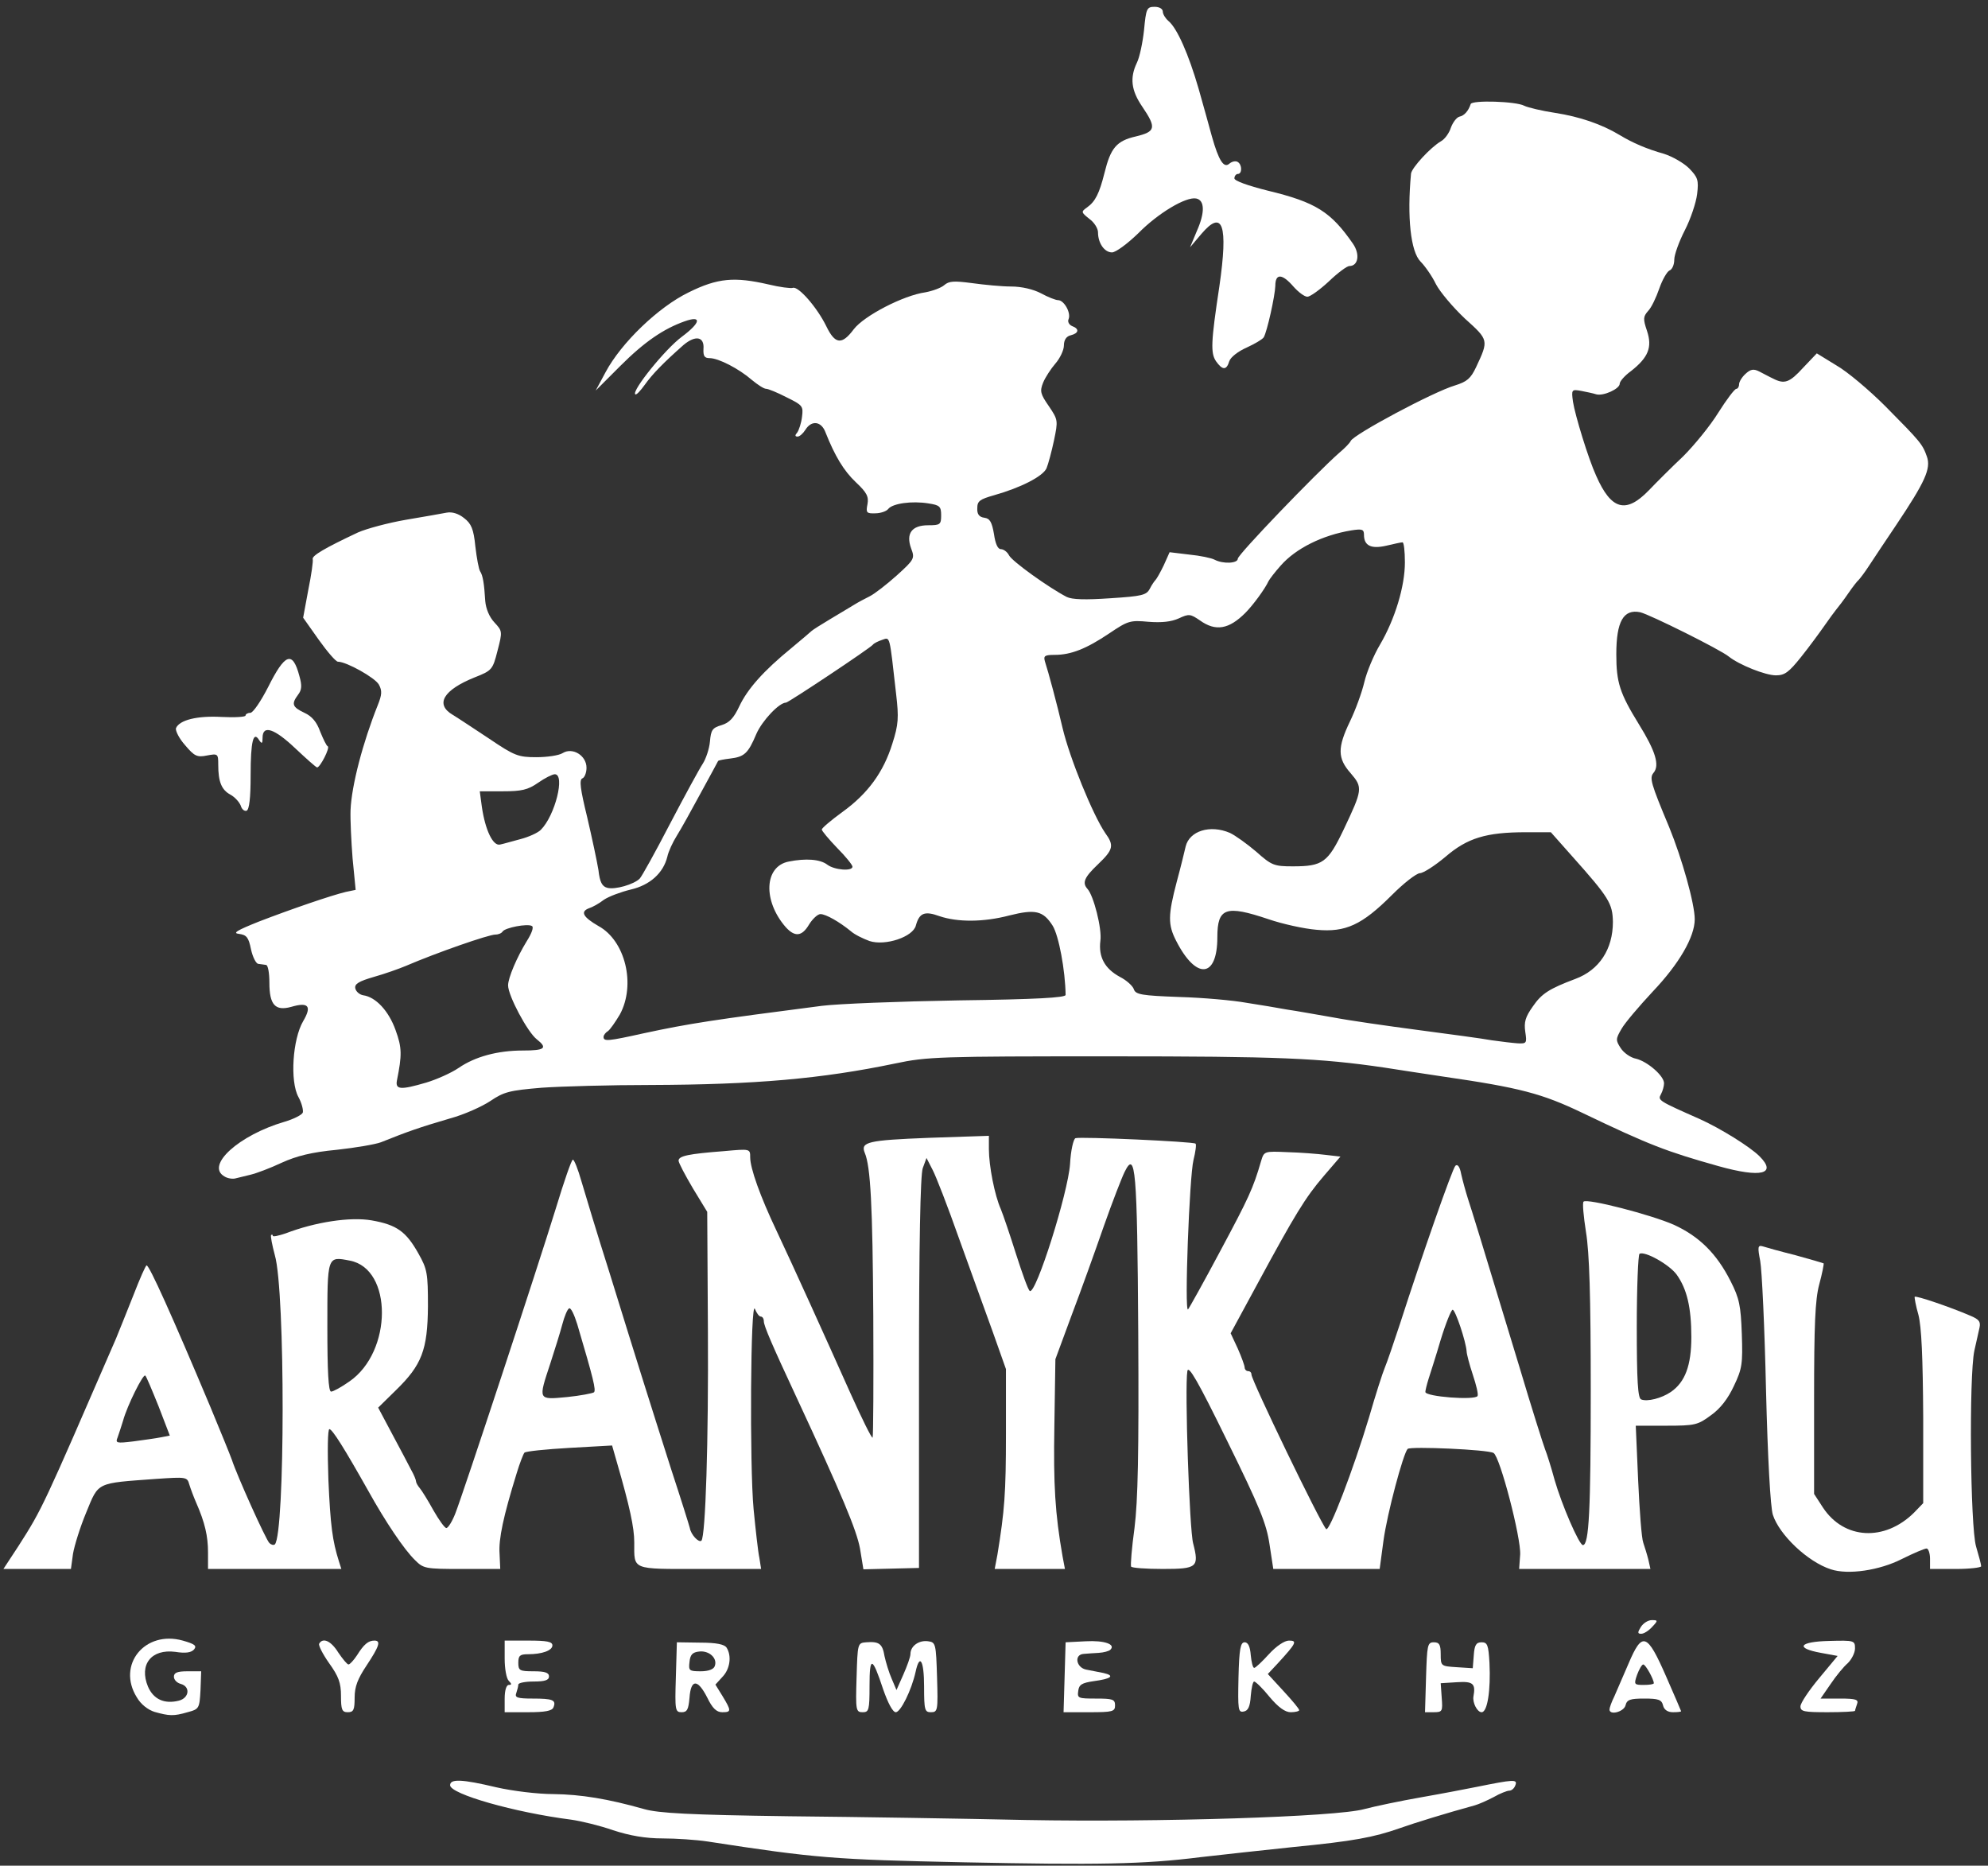 <?xml version="1.0" encoding="utf-8"?>
<!DOCTYPE svg PUBLIC "-//W3C//DTD SVG 20010904//EN" "http://www.w3.org/TR/2001/REC-SVG-20010904/DTD/svg10.dtd">
<svg version="1.0" xmlns="http://www.w3.org/2000/svg" width="583px" height="547px" viewBox="0 0 583 547" preserveAspectRatio="xMidYMid meet">
 <rect x="0" y="0" width="583" height="547" fill="#333333" stroke="none"/>
 <g fill="#ffffff">
  <path d="M282.5 546 c-38 -0.8 -43.2 -1.2 -75 -6.1 -3.3 -0.5 -9.3 -0.9 -13.2 -0.9 -5 0 -9.6 -0.8 -14.5 -2.4 -4 -1.4 -9.5 -2.7 -12.3 -3.1 -16.5 -2.1 -35.5 -7.5 -35.5 -10.1 0 -1.9 3.4 -1.8 13.5 0.6 4.8 1.1 12.2 2 16.8 2 8.1 0.1 16 1.4 26.6 4.4 4.2 1.2 13.2 1.7 42.5 2.1 20.4 0.2 51.7 0.7 69.6 1.1 38.6 0.7 90.9 -0.9 99.1 -3.2 3 -0.8 10.6 -2.4 16.9 -3.5 6.3 -1.1 13.5 -2.5 16 -3 10.9 -2.2 12.1 -2.3 11.4 -0.5 -0.3 0.9 -1.1 1.6 -1.8 1.6 -0.6 0 -2.7 0.8 -4.6 1.9 -1.9 1 -4.4 2.1 -5.5 2.4 -8.4 2.3 -17.8 5.2 -22 6.7 -7.7 2.7 -13.6 3.8 -31 5.5 -8.8 0.9 -21.2 2.3 -27.5 3 -16.6 2.1 -30.1 2.3 -69.5 1.5z"/>
  <path d="M45.3 501.9 c-1.9 -0.6 -4 -2.2 -5.2 -4.3 -5.9 -9.5 2.4 -19.7 13.5 -16.6 3.5 1 4.2 1.5 3.3 2.6 -0.8 0.9 -2.4 1.2 -5.5 0.7 -7 -0.9 -10.7 3.7 -8 10.2 1.6 3.7 4.8 5.2 9.1 4.1 3 -0.8 3.4 -4.1 0.5 -4.9 -1.1 -0.3 -2 -1.2 -2 -2.1 0 -1.2 1 -1.6 4 -1.6 l4 0 -0.2 5.5 c-0.3 5.4 -0.4 5.6 -3.8 6.5 -4.1 1.2 -5.4 1.1 -9.7 -0.1z"/>
  <path d="M100 497.2 c0 -3.8 -0.7 -5.7 -3.5 -9.6 -1.9 -2.7 -3.2 -5.3 -2.9 -5.7 1.1 -1.9 3.5 -0.8 5.6 2.6 1.3 1.9 2.6 3.5 3 3.5 0.4 0 1.5 -1.2 2.5 -2.7 2 -3.2 3.3 -4.3 5.1 -4.3 2 0 1.4 1.7 -2.3 7.3 -2.6 3.9 -3.5 6.2 -3.5 9.4 0 3.6 -0.3 4.3 -2 4.3 -1.7 0 -2 -0.7 -2 -4.8z"/>
  <path d="M148 498 c0 -2.4 0.5 -4 1.2 -4 0.9 0 0.9 -0.3 0 -1.2 -0.7 -0.7 -1.2 -3.6 -1.2 -6.5 l0 -5.3 7 0 c5.3 0 7 0.3 7 1.4 0 1.5 -3 2.6 -7.2 2.6 -2.3 0 -2.8 0.4 -2.8 2.5 0 2.3 0.4 2.5 4.5 2.5 3.3 0 4.5 0.4 4.5 1.5 0 1.1 -1.2 1.5 -4.5 1.5 -2.5 0 -4.5 0.4 -4.5 0.9 0 0.5 -0.3 1.6 -0.6 2.5 -0.5 1.3 0.3 1.6 4.8 1.6 5.9 0 7 0.4 6.1 2.6 -0.4 1 -2.4 1.4 -7.4 1.4 l-6.9 0 0 -4z"/>
  <path d="M198.2 491.8 l0.3 -10.3 6.8 0.1 c4.8 0 7.2 0.5 7.8 1.5 1.5 2.4 1 6.2 -1.2 8.5 l-2.1 2.3 2.1 3.4 c2.6 4.3 2.6 4.7 -0.1 4.7 -1.7 0 -2.9 -1.2 -4.4 -4.3 -2.8 -5.5 -4.8 -5.5 -5.2 0.1 -0.3 3.4 -0.7 4.2 -2.3 4.2 -1.9 0 -2 -0.6 -1.7 -10.2z m11.4 -3.3 c0.9 -2.3 -1.6 -4.6 -4.5 -4.3 -2 0.2 -2.7 0.9 -2.9 3.1 -0.3 2.5 -0.1 2.7 3.3 2.7 2.3 0 3.8 -0.6 4.1 -1.5z"/>
  <path d="M251.2 491.8 c0.3 -10 0.3 -10.1 2.8 -10.3 3.8 -0.3 4.8 0.4 5.4 4.1 0.4 1.8 1.3 4.8 2.1 6.6 l1.4 3.3 2 -4.5 c1.1 -2.5 2.1 -5.2 2.1 -6.1 0 -2.3 2.5 -4.1 5.2 -3.7 2.2 0.3 2.3 0.7 2.6 10.6 0.3 9.7 0.2 10.2 -1.8 10.2 -1.8 0 -2 -0.6 -2 -7.5 0 -7.7 -1.3 -9.9 -2.5 -4.3 -1.2 5.4 -4.4 11.8 -5.8 11.8 -0.9 0 -2.3 -2.7 -3.7 -6.7 -3.2 -9.7 -4 -9.9 -4 -1 0 7.1 -0.2 7.7 -2 7.7 -2 0 -2.1 -0.5 -1.8 -10.2z"/>
  <path d="M312.2 491.8 l0.3 -10.3 5.9 -0.3 c5.5 -0.3 8.9 0.9 7.2 2.5 -0.4 0.4 -1.9 0.8 -3.4 0.9 -1.5 0.1 -3.5 0.2 -4.4 0.3 -2.9 0.2 -2.2 4 0.7 4.6 1.4 0.3 3.7 0.7 5.1 1 3.5 0.8 2.3 1.7 -2.9 2.4 -3.4 0.5 -4.3 1 -4.5 2.9 -0.3 2.1 0 2.2 5.2 2.2 4.9 0 5.6 0.2 5.6 2 0 1.8 -0.7 2 -7.5 2 l-7.6 0 0.3 -10.2z"/>
  <path d="M363.2 491.8 c0.2 -8.4 0.6 -10.3 1.8 -10.3 1 0 1.6 1.2 1.8 3.8 0.2 2 0.6 3.7 1 3.7 0.4 0 2.3 -1.8 4.3 -4 2.2 -2.4 4.6 -4 5.9 -4 2.5 0 2.2 0.7 -3.3 6.7 l-2.9 3.1 4.6 5 c2.5 2.7 4.6 5.2 4.6 5.6 0 0.3 -1.1 0.6 -2.5 0.6 -1.6 0 -3.6 -1.4 -6.2 -4.5 -2 -2.5 -4.1 -4.5 -4.5 -4.5 -0.4 0 -0.8 1.9 -1 4.2 -0.2 3.2 -0.8 4.4 -2.1 4.6 -1.6 0.3 -1.7 -0.5 -1.5 -10z"/>
  <path d="M418.2 491.8 c0.3 -9.5 0.4 -10.3 2.3 -10.3 1.6 0 2 0.7 2 3.5 0 3.5 0.1 3.5 4.7 3.8 l4.7 0.3 0.3 -3.8 c0.2 -3 0.7 -3.8 2.3 -3.8 1.7 0 2 0.8 2.3 6 0.4 8.1 -0.6 14.5 -2.3 14.5 -1.3 0 -2.7 -2.8 -2.4 -4.6 0.7 -3.8 -0.1 -4.5 -4.8 -4.2 l-4.8 0.3 0.3 4.3 c0.3 3.9 0.2 4.2 -2.3 4.2 l-2.6 0 0.3 -10.2z"/>
  <path d="M472 501.2 c0 -0.5 0.6 -2.2 1.4 -3.8 0.7 -1.6 2.6 -6 4.2 -9.7 4 -9.4 5.4 -9 11 3.8 2.4 5.5 4.4 10.1 4.4 10.2 0 0.2 -1.1 0.3 -2.4 0.3 -1.5 0 -2.6 -0.7 -2.9 -2 -0.4 -1.7 -1.4 -2 -5.5 -2 -4.1 0 -5.1 0.3 -5.5 2 -0.5 1.9 -4.7 3 -4.7 1.2z m13 -7.7 c0 -1.1 -2.4 -5.5 -3.1 -5.5 -0.4 0 -1.2 1.4 -1.8 3 -1 2.9 -0.9 3 2 3 1.6 0 2.9 -0.2 2.9 -0.5z"/>
  <path d="M528 500.3 c0 -1 2.5 -4.7 5.5 -8.3 l5.4 -6.5 -4.9 -0.9 c-7.7 -1.4 -6.4 -3.3 2.5 -3.5 7.3 -0.2 7.5 -0.1 7.5 2.2 0 1.3 -1 3.2 -2.1 4.3 -1.2 1 -3.5 3.8 -5.1 6.2 l-2.9 4.2 5.7 0 c4.7 0 5.5 0.3 5 1.6 -0.3 0.9 -0.6 1.8 -0.6 2 0 0.2 -3.6 0.4 -8 0.4 -7 0 -8 -0.2 -8 -1.7z"/>
  <path d="M481.2 477 c0.7 -1.1 2.1 -2 3.2 -2 1.8 0 1.9 0.1 0.1 2 -1 1.1 -2.4 2 -3.2 2 -1.1 0 -1.1 -0.4 -0.1 -2z"/>
  <path d="M536.9 460.1 c-6.8 -2.2 -15.1 -10.1 -17 -16 -0.7 -2.2 -1.5 -16.5 -2 -36.6 -0.4 -18.1 -1.2 -35.1 -1.7 -37.8 -0.8 -4.1 -0.7 -4.7 0.7 -4.3 0.9 0.3 5.2 1.5 9.6 2.6 4.4 1.2 8.1 2.3 8.3 2.4 0.1 0.2 -0.4 2.9 -1.3 6.2 -1.2 4.5 -1.5 11.9 -1.5 33.6 l0 27.8 2.6 4 c6.2 9.4 18.1 10 26.7 1.5 l2.7 -2.8 0 -25.1 c-0.1 -17.7 -0.5 -26.6 -1.4 -30.1 -0.8 -2.7 -1.2 -5.2 -1.1 -5.3 0.4 -0.4 10.4 3 16.2 5.5 2.7 1.1 3.2 1.8 2.8 3.6 -0.3 1.2 -0.9 4.2 -1.5 6.7 -1.6 7.5 -1.2 51.6 0.5 57.4 0.8 2.7 1.5 5.3 1.5 5.8 0 0.4 -3.4 0.8 -7.5 0.8 l-7.5 0 0 -3 c0 -1.6 -0.5 -3 -1 -3 -0.6 0 -3.9 1.4 -7.3 3.1 -6.5 3.3 -15.7 4.7 -20.8 3z"/>
  <path d="M5.4 453.3 c7.1 -11.1 7.2 -11.5 28.6 -60.8 0.9 -2.2 3.2 -7.9 5.1 -12.7 1.9 -4.9 3.6 -8.8 3.9 -8.8 0.8 0 7.4 14.6 18.7 41.5 3 7.2 5.8 14.1 6.3 15.5 1.5 4.6 9.9 23.3 11 24.4 0.5 0.5 1.2 0.7 1.6 0.4 3 -3.1 3.1 -74.2 0 -84.8 -0.8 -3 -1.3 -5.6 -1.1 -5.9 0.3 -0.2 0.5 -0.1 0.5 0.2 0 0.4 1.7 0 3.8 -0.7 8.6 -3.3 18.9 -4.9 25.2 -3.8 7.4 1.3 10.1 3.3 13.7 9.7 2.6 4.6 2.8 5.8 2.8 15.5 -0.1 12.8 -1.8 17.2 -9.4 24.6 l-5.2 5.1 4.2 7.9 c2.3 4.3 4.8 9 5.5 10.4 0.8 1.4 1.4 2.9 1.4 3.3 0 0.4 0.5 1.3 1.1 2 0.6 0.7 2.4 3.6 4 6.5 1.6 2.8 3.3 5.2 3.8 5.2 0.5 0 1.7 -1.9 2.6 -4.2 2.4 -6.1 24.3 -72.6 29.5 -89.5 2.4 -7.9 4.6 -14.3 5 -14.3 0.4 0 1.5 2.8 2.5 6.3 1 3.4 4.6 15.4 8.2 26.7 3.5 11.3 7.9 25.5 9.8 31.5 1.9 6.1 5.7 18 8.4 26.5 2.8 8.5 5.2 16.2 5.4 17 0.3 1.9 2.6 4.4 3.4 3.7 1.2 -1.3 2.1 -29.1 1.9 -61.8 l-0.2 -34.6 -4.2 -6.9 c-2.3 -3.9 -4.2 -7.5 -4.2 -8.1 0 -1.4 2.9 -2 13.3 -2.8 7.7 -0.7 7.7 -0.7 7.7 1.8 0 3.2 2.9 11.4 7.8 21.7 5 10.6 14 30.5 21.7 47.7 3.3 7.3 6.1 13 6.4 12.8 0.2 -0.3 0.3 -16.3 0.2 -35.7 -0.2 -32.4 -0.8 -43.8 -2.5 -47.8 -1.3 -3.2 0.9 -3.7 18.7 -4.4 l17.7 -0.6 0 3.9 c0 4.9 1.7 13.6 3.5 17.6 0.7 1.7 2.7 7.6 4.5 13.3 1.8 5.6 3.5 10.4 4 10.7 1.8 1.1 11.2 -28.7 11.8 -37.2 0.2 -4 1 -7.4 1.6 -7.6 1.4 -0.5 34.6 1 35.2 1.6 0.3 0.2 0 2.4 -0.6 4.8 -1.2 4.8 -2.7 44.8 -1.6 43.8 0.3 -0.3 4.6 -8 9.5 -17.2 8.3 -15.5 9.6 -18.3 11.9 -26.2 0.9 -3 0.9 -3 7.8 -2.7 3.8 0.1 8.8 0.5 11.2 0.8 l4.3 0.5 -4.9 5.7 c-5.4 6.3 -8.4 11.2 -19.6 31.9 l-7.7 14.2 2.1 4.5 c1.1 2.5 2 5 2 5.5 0 0.6 0.5 1.1 1 1.1 0.6 0 1 0.4 1 1 0 1.7 20.1 43.3 21.9 45.3 0.9 1 7.9 -17.2 12.6 -32.8 1.9 -6.6 4 -13.1 4.6 -14.5 0.6 -1.4 2.6 -7.2 4.5 -13 6.4 -19.9 15.3 -45.3 16.2 -46.2 0.6 -0.6 1.3 0.2 1.7 2.4 0.4 1.8 1.3 5.1 2 7.3 1.3 4 3 9.4 15 49 3.6 12.1 7.1 23.1 7.6 24.4 0.5 1.2 1.8 5.3 2.8 9 2.1 7.3 7.2 19.1 8.3 19.1 1.8 0 2.3 -10.2 2.3 -45.5 0 -27.6 -0.4 -40.3 -1.4 -46.3 -0.7 -4.5 -1.1 -8.6 -0.7 -8.9 1 -1 19.7 3.8 26.5 6.8 7.4 3.4 12.5 8.4 16.6 16.5 2.6 5.1 3 7.2 3.3 15.5 0.3 8.7 0.1 10.2 -2.3 15.2 -1.7 3.7 -4 6.7 -6.7 8.6 -3.9 2.9 -4.7 3.1 -13.2 3.1 l-8.9 0 0.7 16 c0.4 8.8 1 17 1.5 18.3 0.4 1.2 1.1 3.4 1.5 5 l0.6 2.7 -19.2 0 -19.3 0 0.3 -4.2 c0.3 -4.8 -5.9 -28.7 -7.8 -29.8 -1.6 -1 -24.3 -2 -25.2 -1.2 -1.3 1.4 -6 18.9 -7.1 27 l-1.1 8.2 -15.6 0 -15.6 0 -1.1 -7.2 c-0.9 -6.1 -2.9 -11 -12.4 -30.3 -8.6 -17.6 -11.4 -22.4 -11.7 -20.5 -0.8 4.7 0.6 46.5 1.7 50.5 1.8 7 1.2 7.5 -8.9 7.5 -4.9 0 -9.1 -0.3 -9.3 -0.7 -0.2 -0.5 0.2 -5.5 1 -11.3 1 -8 1.3 -21.7 1.1 -57 -0.3 -48.4 -0.8 -53.9 -4 -47.4 -0.8 1.6 -3.6 8.8 -6.1 15.9 -2.5 7.2 -6.7 18.9 -9.4 26 l-4.8 13 -0.3 19.5 c-0.3 17.4 0.2 25.7 2.4 38.3 l0.7 3.7 -10.3 0 -10.3 0 0.8 -4.2 c2.1 -12.9 2.5 -18 2.5 -35.4 l0 -19 -3.9 -11 c-2.2 -6 -6.6 -18.3 -9.9 -27.4 -3.2 -9.1 -6.7 -18.1 -7.7 -20 l-1.8 -3.5 -1.1 3 c-0.7 2 -1.1 22.2 -1.1 60.1 l0 57.1 -8.1 0.2 -8.2 0.2 -1 -6.1 c-1 -5.4 -5.3 -15.7 -18.7 -44.5 -7 -15 -9.5 -20.8 -9.5 -22.1 0 -0.8 -0.4 -1.4 -0.9 -1.4 -0.5 0 -1.2 -1 -1.7 -2.2 -1.3 -3.5 -1.6 46.1 -0.4 58.7 0.6 6.1 1.3 12.5 1.7 14.3 l0.5 3.2 -18 0 c-20.2 0 -19.2 0.4 -19.2 -7.8 0 -4.3 -1.3 -10.4 -5.1 -23.5 l-1.4 -4.9 -12.5 0.7 c-6.9 0.4 -12.8 1 -13.2 1.4 -0.3 0.3 -1.4 3.1 -2.3 6.1 -3.9 12.6 -5.3 19.2 -5 23.5 l0.2 4.5 -11.2 0 c-10.8 0 -11.3 -0.1 -13.8 -2.6 -3.2 -3.1 -8.7 -11.3 -13.7 -20.3 -7.1 -12.6 -10.5 -18 -11.4 -18.1 -0.5 0 -0.6 6.1 -0.3 14.8 0.6 13.6 1.2 18 3.1 24 l0.7 2.2 -19.5 0 -19.6 0 0 -4.9 c0 -4.7 -0.9 -8.7 -3.5 -14.6 -0.7 -1.6 -1.6 -4 -2 -5.3 -0.6 -2.2 -0.9 -2.2 -9.8 -1.6 -17.6 1.3 -16.7 0.8 -20.4 9.8 -1.8 4.3 -3.5 9.8 -3.9 12.2 l-0.6 4.4 -9.9 0 -9.9 0 4.4 -6.7z m41.8 -31.9 l2.6 -0.5 -3.3 -8.6 c-1.9 -4.7 -3.6 -8.8 -3.9 -9 -0.6 -0.6 -5.3 8.8 -6.5 13.2 -0.5 1.6 -1.2 3.8 -1.6 4.9 -0.7 1.7 -0.4 1.8 4.6 1.2 3 -0.4 6.6 -0.9 8.1 -1.2z m442.8 -13.3 c4.2 -2.9 6 -7.8 6 -16.1 0 -8.7 -1.3 -14.1 -4.3 -18.3 -2.2 -3 -9.4 -7 -10.9 -6.1 -0.4 0.3 -0.8 9.9 -0.8 21.4 0 15.7 0.3 21 1.3 21.3 1.8 0.7 5.9 -0.3 8.7 -2.2z m-315.8 0.1 c0.6 -0.7 -0.1 -3.7 -4.9 -19.9 -0.9 -2.9 -1.9 -5 -2.4 -4.7 -0.5 0.2 -1.4 2.4 -2 4.7 -0.6 2.3 -2.2 7.4 -3.5 11.4 -3.6 10.9 -3.7 10.7 4.9 9.9 3.9 -0.4 7.5 -1.1 7.9 -1.4z m259.1 1.1 c0.3 -0.5 -0.4 -3.3 -1.4 -6.3 -1 -3 -1.8 -6.1 -1.8 -6.8 -0.2 -2.9 -3.3 -12.2 -4.1 -12.2 -0.4 0 -2 3.9 -3.5 8.8 -1.4 4.8 -3.1 10 -3.6 11.6 -0.5 1.6 -0.9 3.3 -0.9 3.7 0 1.4 14.5 2.5 15.3 1.2z m-330.8 -4.3 c12.6 -8.7 12.7 -33 0.1 -35.4 -6.7 -1.3 -6.6 -1.5 -6.6 19.5 0 12.8 0.3 18.9 1.1 18.9 0.6 0 3 -1.3 5.4 -3z"/>
  <path d="M65.8 344.9 c-5.6 -3.2 4.3 -12.1 17.6 -16 2.7 -0.8 5.1 -2 5.4 -2.7 0.2 -0.7 -0.3 -2.8 -1.3 -4.6 -2.5 -4.6 -1.7 -16.9 1.4 -22.2 2.6 -4.4 1.6 -5.7 -3.5 -4.2 -4.7 1.3 -6.4 -0.6 -6.4 -7.1 0 -2.8 -0.4 -5.2 -1 -5.2 -0.5 -0.1 -1.6 -0.2 -2.2 -0.3 -0.7 0 -1.7 -2 -2.2 -4.3 -0.7 -3.5 -1.3 -4.2 -3.5 -4.5 -2 -0.2 -0.7 -1 5.8 -3.6 9.6 -3.7 21.3 -7.7 25.5 -8.7 l2.9 -0.6 -0.9 -9.2 c-0.4 -5.1 -0.7 -11.4 -0.6 -14.2 0.3 -7.2 3.6 -19.8 8 -30.8 1.2 -3 1.3 -4.2 0.3 -6 -1.1 -2 -9.5 -6.7 -12 -6.7 -0.6 0 -3.1 -2.9 -5.6 -6.4 l-4.6 -6.5 1.5 -8.1 c0.9 -4.4 1.5 -8.6 1.3 -9.1 -0.2 -1 3.5 -3.2 13.3 -7.8 2.5 -1.1 8.8 -2.8 14 -3.7 5.2 -0.9 10.6 -1.8 12 -2.1 1.6 -0.3 3.5 0.3 5.1 1.6 2.1 1.6 2.8 3.2 3.3 8.3 0.4 3.4 1 6.7 1.4 7.3 0.8 1.2 1.2 3.6 1.5 8.7 0.2 2.3 1.2 4.7 2.7 6.3 2.3 2.5 2.4 2.6 0.9 8.3 -1.4 5.5 -1.6 5.8 -6.7 7.8 -9.2 3.7 -11.7 7.9 -6.4 11 1.5 0.9 6.3 4.1 10.7 7 7.4 5 8.5 5.4 13.8 5.4 3.1 0 6.6 -0.5 7.7 -1.2 2.9 -1.8 7 0.7 7 4.3 0 1.5 -0.6 2.9 -1.2 3.1 -1 0.4 -0.6 3.2 1.4 11.4 1.4 6 2.9 13 3.3 15.5 0.4 3.6 1.1 4.8 2.6 5.2 2.3 0.6 7.8 -1 9.5 -2.7 0.6 -0.6 4.6 -7.8 8.9 -16.1 4.3 -8.2 8.6 -16.1 9.6 -17.6 0.9 -1.4 1.9 -4.3 2.1 -6.5 0.3 -3.4 0.7 -4 3.4 -4.8 2.3 -0.7 3.6 -2.1 5.2 -5.5 2.4 -5.1 7.1 -10.4 15.3 -17.1 3 -2.5 5.6 -4.7 5.9 -5 0.3 -0.3 2.8 -1.9 5.5 -3.5 2.8 -1.7 5.9 -3.5 7 -4.2 1.1 -0.7 3.2 -1.8 4.6 -2.5 1.4 -0.7 5 -3.5 7.9 -6.1 5.2 -4.7 5.3 -5 4.2 -7.9 -1.6 -4.4 0.2 -6.8 5 -6.8 3.5 0 3.8 -0.2 3.8 -2.9 0 -2.6 -0.4 -3 -3.7 -3.5 -4.9 -0.8 -10.5 0 -11.8 1.6 -0.5 0.7 -2.3 1.3 -3.8 1.3 -2.6 0.1 -2.8 -0.2 -2.3 -2.7 0.4 -2.2 -0.2 -3.4 -3.4 -6.4 -3.6 -3.4 -6.2 -7.8 -8.9 -14.6 -1.2 -3.3 -4.1 -3.7 -5.9 -0.8 -0.7 1.1 -1.7 2 -2.3 2 -0.8 0 -0.8 -0.4 -0.1 -1.2 0.5 -0.7 1.2 -2.8 1.4 -4.6 0.4 -3.1 0.2 -3.4 -4.5 -5.7 -2.7 -1.4 -5.4 -2.5 -6 -2.5 -0.7 0 -2.5 -1.2 -4.2 -2.6 -3.8 -3.3 -9.8 -6.4 -12.4 -6.4 -1.5 0 -1.9 -0.6 -1.8 -2.7 0.3 -3.6 -2.3 -4.1 -5.8 -1.2 -6 5.3 -9.2 8.6 -11.4 11.7 -1.3 1.8 -2.5 3.1 -2.8 2.8 -1.1 -1 8.8 -13.3 13.7 -16.9 5.5 -4.1 5.9 -6.3 0.8 -4.5 -6.2 2.2 -11.8 6 -18.9 13.1 l-7.2 7.2 2.9 -5.4 c4.6 -8.6 15.5 -19.1 24.4 -23.4 8.5 -4.2 13.4 -4.6 23.4 -2.3 3.3 0.8 6.5 1.2 7.1 1 1.6 -0.6 7.1 5.7 9.8 11.2 2.6 5.4 4.6 5.6 8.1 0.9 3 -3.9 14.5 -9.9 21 -10.8 2.1 -0.4 4.6 -1.3 5.5 -2.1 1.4 -1.2 2.8 -1.3 8.1 -0.6 3.6 0.5 8.8 1 11.5 1 3.1 0 6.5 0.8 8.8 2 2 1.1 4.3 2 5 2 1.7 0 3.8 3.6 3.1 5.5 -0.4 0.8 0.1 1.7 1 2.1 2.2 0.8 2 2.1 -0.4 2.7 -1.3 0.3 -2 1.4 -2 3 0 1.3 -1.1 3.7 -2.5 5.3 -1.3 1.5 -3 4.1 -3.6 5.6 -1 2.5 -0.8 3.3 1.7 6.9 2.7 4 2.7 4.2 1.5 10 -0.7 3.3 -1.7 7 -2.2 8.2 -1.1 2.4 -7.6 5.7 -15.4 7.9 -4.2 1.2 -4.9 1.7 -4.9 3.8 -0.1 1.8 0.6 2.6 2.1 2.8 1.6 0.2 2.2 1.3 2.8 4.8 0.4 2.8 1.1 4.4 2 4.4 0.8 0 1.9 0.8 2.4 1.8 0.9 1.8 11.7 9.5 16.9 12.2 1.6 0.8 5.5 0.9 12.8 0.4 9.3 -0.6 10.6 -0.9 11.6 -2.8 0.6 -1.2 1.4 -2.3 1.7 -2.6 0.3 -0.3 1.4 -2.2 2.4 -4.3 l1.7 -3.8 5.8 0.7 c3.1 0.3 6.5 1 7.4 1.5 2.5 1.3 6.8 1.1 6.8 -0.3 0 -1.2 22.8 -24.9 29.7 -31 1.7 -1.4 3.2 -3 3.4 -3.5 0.8 -1.9 24.4 -14.5 30.6 -16.3 3.5 -1.1 4.6 -2 6.2 -5.4 3.7 -7.9 3.7 -7.9 -3.3 -14.2 -3.5 -3.3 -7.3 -7.8 -8.5 -10.1 -1.1 -2.3 -3.2 -5.3 -4.5 -6.6 -2.9 -2.9 -4 -13 -2.8 -25.8 0.2 -1.7 5.7 -7.7 8.8 -9.5 1.1 -0.6 2.4 -2.4 2.9 -4 0.6 -1.6 1.7 -3 2.5 -3.2 1.4 -0.3 2.6 -1.6 3.3 -3.7 0.4 -1.2 13.3 -0.8 15.7 0.5 1 0.5 5.1 1.5 9.1 2.1 7.1 1.1 13.6 3.3 18.9 6.5 3.8 2.3 8 4.1 13 5.5 2.5 0.8 5.8 2.7 7.4 4.3 2.5 2.6 2.8 3.4 2.3 7.5 -0.3 2.5 -1.9 7.3 -3.6 10.6 -1.7 3.3 -3.1 7.2 -3.1 8.6 0 1.5 -0.6 2.9 -1.4 3.2 -0.7 0.3 -2.1 2.7 -3 5.3 -0.9 2.6 -2.3 5.6 -3.3 6.6 -1.4 1.6 -1.5 2.3 -0.3 5.8 1.6 4.8 0.4 7.8 -4.7 11.8 -1.8 1.3 -3.3 3 -3.3 3.7 0 1.5 -4.8 3.7 -6.9 3.1 -0.9 -0.3 -2.9 -0.7 -4.4 -1 -2.8 -0.5 -2.9 -0.4 -2.4 3.2 0.6 3.9 4.5 16.7 6.8 21.7 4.4 10 8.7 11.2 15.4 4.3 2.3 -2.4 6.8 -6.9 10.1 -10 3.2 -3.2 7.9 -8.9 10.3 -12.8 2.4 -3.8 4.8 -7 5.3 -7 0.4 0 0.8 -0.6 0.8 -1.3 0 -0.8 0.9 -2.2 1.9 -3.1 1.5 -1.4 2.4 -1.5 4 -0.7 1.2 0.6 3 1.6 4.1 2.1 3.3 1.7 4.8 1.2 8.8 -3.2 l4 -4.2 5.7 3.5 c3.2 1.8 9.7 7.3 14.4 12 10.3 10.4 10.9 11.1 12.2 14.8 1.2 3.5 -0.5 7.3 -9 20 -3.1 4.6 -6.7 10 -8 12 -1.3 2 -2.7 3.8 -3 4.1 -0.4 0.3 -1.8 2.1 -3.1 4 -1.3 1.9 -2.9 4 -3.5 4.7 -0.5 0.6 -2.1 2.8 -3.5 4.8 -1.4 2 -4.4 6.1 -6.8 9.1 -3.6 4.5 -4.8 5.4 -7.4 5.4 -3.1 0 -10.8 -3.1 -13.8 -5.5 -2.4 -2 -23.3 -12.4 -26 -13 -4.9 -1 -7 2.7 -7 12.3 0 8.3 1 11.4 6.6 20.5 4.9 7.9 6.2 12.1 4.3 14.3 -1.2 1.5 -0.8 3 4.6 15.9 3.8 9.3 7.5 22.5 7.5 27 0 5.2 -4.6 13.1 -12.3 21.2 -4 4.3 -8.2 9.2 -9.2 11 -1.7 2.9 -1.7 3.3 -0.2 5.6 0.9 1.4 2.9 2.8 4.5 3.1 3.3 0.8 8.2 5 8.2 7.2 0 0.8 -0.4 2.3 -0.9 3.2 -1 1.8 -0.8 1.9 11.4 7.3 6 2.7 14.7 8.1 17.5 10.9 5.2 5.2 0.5 6.4 -12 2.9 -15.3 -4.3 -20.3 -6.2 -39.9 -15.6 -11.9 -5.7 -18.3 -7.4 -41.1 -10.7 -5.8 -0.9 -13.4 -2 -17 -2.6 -19.1 -2.8 -30.9 -3.3 -81 -3.3 -49.3 0 -53.1 0.1 -62.5 2.1 -21.6 4.5 -41.1 6.2 -71.8 6.3 -11.7 0 -26 0.4 -31.8 0.8 -9.5 0.8 -11.1 1.2 -15.1 3.9 -2.4 1.6 -7.7 4 -11.8 5.1 -9.2 2.7 -12.3 3.8 -20.3 7 -1.6 0.6 -7.4 1.6 -12.9 2.2 -7.4 0.7 -11.8 1.8 -16.2 3.8 -3.4 1.6 -7.4 3.1 -9.1 3.5 -1.6 0.4 -3.7 0.9 -4.5 1.1 -0.8 0.2 -2.3 0 -3.2 -0.6z m59.2 -27.5 c3 -0.9 7.3 -2.8 9.5 -4.3 4.8 -3.3 11.4 -5.1 18.8 -5.1 6.5 0 7.4 -0.7 4.1 -3.3 -2.7 -2.1 -8.4 -12.8 -8.4 -15.8 0 -2.2 2.6 -8.3 5.5 -13 1.4 -2.2 2.1 -4.1 1.5 -4.4 -1.3 -0.8 -7.9 0.5 -8.6 1.6 -0.3 0.5 -1.2 0.9 -2.1 0.9 -2 0 -17.2 5.3 -26.3 9.2 -1.9 0.8 -6.1 2.3 -9.3 3.2 -4.5 1.3 -5.8 2.1 -5.5 3.4 0.2 0.9 1.2 1.8 2.3 2 3.7 0.5 7.5 4.6 9.5 10.2 1.9 5.2 1.9 7.3 0.4 14.8 -0.5 2.7 1.1 2.8 8.6 0.6z m322.3 -14.9 c-0.4 -2.8 0 -4.3 2.2 -7.4 2.6 -3.8 4.8 -5.2 12.5 -8.1 7 -2.6 11 -8.7 11 -16.7 -0.1 -5.4 -1.1 -7.1 -11.9 -19.2 l-6.3 -7.1 -7.3 0 c-11.7 0 -17.2 1.7 -23.6 7.2 -3.1 2.6 -6.5 4.8 -7.5 4.8 -1.1 0.1 -4.7 2.9 -8.2 6.4 -8.8 8.8 -13.6 11 -22.1 10.2 -3.7 -0.3 -10 -1.7 -14.1 -3.1 -12.5 -4.2 -15 -3.4 -15 5.3 0 12 -6.2 12.6 -12.1 1 -2.4 -4.7 -2.4 -7.4 0.2 -17.3 1.2 -4.4 2.3 -9 2.6 -10.3 1.1 -4.6 7.2 -6.5 13 -4 1.5 0.7 5 3.2 7.7 5.5 4.5 4 5.2 4.3 10.7 4.3 8.8 0 10.3 -1.1 14.9 -10.7 5.6 -11.8 5.7 -12.4 2.1 -16.6 -3.9 -4.4 -3.9 -7.5 -0.2 -15.2 1.6 -3.3 3.5 -8.5 4.2 -11.5 0.7 -3 2.8 -8 4.6 -11 4.4 -7.5 7.3 -17.1 7.3 -24.1 0 -3.3 -0.3 -5.9 -0.7 -5.9 -0.5 0 -2.6 0.5 -4.8 1 -4.4 1 -6.5 0 -6.5 -3.2 0 -1.6 -0.5 -1.8 -3.7 -1.3 -8.5 1.4 -16.3 5.3 -20.7 10.3 -1.7 1.9 -3.3 4 -3.6 4.6 -1 2.2 -4.5 7 -6.8 9.3 -4.8 4.8 -8.7 5.5 -13.3 2.2 -2.8 -1.9 -3.2 -2 -6.2 -0.6 -2.2 1 -5 1.3 -8.9 1 -5.4 -0.5 -6 -0.3 -11.5 3.4 -6.7 4.5 -11.2 6.3 -16 6.3 -2.9 0 -3.3 0.3 -2.9 1.8 1.1 3.4 3.6 12.7 5.2 19.6 2.1 8.9 8.9 25.5 12.5 30.8 2.7 3.7 2.4 4.9 -2.1 9.2 -4 3.8 -4.7 5.4 -3.1 7.2 1.8 1.9 4.3 11.7 3.8 15.2 -0.6 4.8 1.3 8.2 5.7 10.6 2 1 3.8 2.7 4.1 3.6 0.5 1.6 2.3 1.9 13.3 2.3 7 0.2 15.9 1 19.7 1.7 3.9 0.6 9.3 1.5 12 2 2.8 0.4 8.8 1.5 13.5 2.3 4.7 0.9 15.9 2.5 25 3.7 9.1 1.2 18.8 2.5 21.5 3 2.8 0.4 6.2 0.8 7.7 0.9 2.5 0.1 2.6 -0.1 2.1 -3.4z m-258.3 0.4 c13 -2.8 20.2 -3.9 52 -8 4.7 -0.6 22.7 -1.3 40 -1.6 23 -0.3 31.5 -0.8 31.5 -1.6 -0.1 -7.2 -2 -17.4 -3.8 -20.3 -2.8 -4.4 -5.1 -4.9 -12.7 -3 -7.6 2 -15.2 2 -20.5 0.2 -4.4 -1.6 -5.9 -0.9 -6.9 2.7 -0.8 3.4 -9 6.1 -13.6 4.6 -1.9 -0.7 -4.4 -1.9 -5.5 -2.9 -3.3 -2.7 -7.3 -5 -8.9 -5 -0.8 0 -2.3 1.4 -3.3 3 -2.1 3.6 -4.2 3.8 -6.9 0.8 -6.7 -7.7 -6.3 -17.8 0.9 -19.2 5 -1 9.2 -0.7 11.3 0.9 2.1 1.6 7.4 2 7.4 0.6 0 -0.5 -2 -3 -4.5 -5.5 -2.5 -2.6 -4.5 -5 -4.5 -5.4 0 -0.4 2.7 -2.7 6 -5.1 7.5 -5.4 12.1 -11.7 14.7 -20.1 1.8 -5.6 1.9 -7.6 1.1 -14.5 -2 -17.6 -1.7 -16.7 -4.1 -15.9 -1.2 0.4 -2.4 1 -2.7 1.4 -0.6 0.9 -24.8 17 -25.5 17 -2 0 -7 5.3 -8.7 9.2 -2.4 5.7 -3.5 6.7 -7.7 7.2 -1.7 0.2 -3.3 0.5 -3.5 0.7 -0.1 0.2 -2.4 4.5 -5.1 9.4 -2.7 5 -5.8 10.6 -7 12.5 -1.2 1.9 -2.5 4.7 -2.8 6.2 -1.2 4.8 -5.1 8.3 -10.7 9.6 -2.9 0.7 -6.4 2 -7.9 3 -1.4 1.1 -3.4 2.2 -4.4 2.5 -2.6 1 -1.7 2.6 2.8 5.2 7.9 4.3 11 17.2 6.3 25.9 -1.3 2.2 -2.9 4.5 -3.5 4.9 -0.7 0.4 -1.3 1.2 -1.3 1.7 0 1.4 1.2 1.3 12 -1.1z m-36.3 -56.9 c2.3 -0.6 5 -1.8 5.9 -2.7 4.2 -4.2 7.2 -16.3 4.1 -16.3 -0.7 0 -2.9 1.1 -4.9 2.5 -3 2.1 -4.9 2.5 -10.4 2.5 l-6.7 0 0.6 4.5 c1 6.9 3.3 11.7 5.4 11.1 1 -0.2 3.7 -1 6 -1.6z"/>
  <path d="M70.6 236.2 c-0.4 -1 -1.7 -2.5 -3 -3.2 -2.6 -1.4 -3.6 -3.7 -3.6 -8.8 0 -3.2 -0.1 -3.3 -3.3 -2.7 -2.9 0.6 -3.7 0.2 -6.4 -3 -1.8 -2 -2.9 -4.3 -2.7 -5 1 -2.4 6.2 -3.7 13.4 -3.3 3.8 0.2 7 0 7 -0.4 0 -0.4 0.6 -0.8 1.4 -0.8 0.8 0 3.1 -3.4 5.2 -7.5 5 -10 7.2 -10.8 9.2 -3.3 0.8 2.8 0.7 4.1 -0.4 5.5 -2 2.7 -1.7 3.6 1.9 5.3 2.2 1 3.6 2.7 4.6 5.5 0.9 2.2 1.8 4.1 2.2 4.3 0.8 0.3 -2.2 6.2 -3.1 6.2 -0.3 0 -3.1 -2.5 -6.3 -5.5 -6.2 -5.9 -9.7 -7.1 -9.7 -3.2 0 1.7 -0.2 1.9 -1 0.7 -1.7 -2.8 -2.5 0.3 -2.5 10.3 0 6.7 -0.4 10.1 -1.2 10.4 -0.6 0.2 -1.4 -0.4 -1.7 -1.5z"/>
  <path d="M356.6 105.9 c-1.6 -2.4 -1.5 -5.5 1 -22 2.6 -18 1 -22.7 -5.3 -15.3 l-3.3 3.9 2 -4.8 c2.4 -5.4 2.3 -9 -0.2 -9.5 -3 -0.6 -11.2 4.3 -17 10.2 -3.2 3.1 -6.6 5.6 -7.7 5.6 -2.2 0 -4.1 -2.7 -4.1 -5.9 0 -1.1 -1.1 -2.9 -2.5 -3.9 -2.5 -2 -2.5 -2.1 -0.7 -3.4 2.4 -1.7 3.6 -4.1 5.1 -10.1 1.8 -7.3 3.5 -9.4 9.2 -10.7 5.8 -1.4 6.1 -2.5 1.9 -8.7 -3.3 -4.8 -3.7 -8.5 -1.6 -12.9 0.8 -1.6 1.7 -5.9 2.1 -9.6 0.6 -6.3 0.8 -6.8 3.1 -6.8 1.4 0 2.4 0.6 2.4 1.4 0 0.7 0.7 1.9 1.6 2.7 2.6 2.1 6 9.9 8.9 19.9 1.5 5.2 3.2 11.5 3.9 14 2 7.1 3.5 9.4 5.1 8 0.8 -0.7 1.9 -0.9 2.5 -0.5 1.3 0.8 1.3 3.5 0 3.5 -0.5 0 -1 0.6 -1 1.3 0 0.7 3.8 2.1 9.8 3.6 14.1 3.4 18.5 6.2 25 15.6 2.1 3.1 1.5 6.5 -1.1 6.5 -0.7 0 -3.4 2 -6 4.5 -2.7 2.5 -5.5 4.5 -6.3 4.5 -0.8 0 -2.6 -1.3 -4.1 -3 -3.3 -3.8 -5.3 -3.9 -5.3 -0.2 -0.1 3 -2.4 13.4 -3.4 15.1 -0.4 0.6 -2.6 1.9 -5 3 -2.5 1.1 -4.7 2.8 -5.1 4 -0.8 2.7 -2 2.7 -3.9 0z"/>
 </g>
</svg>